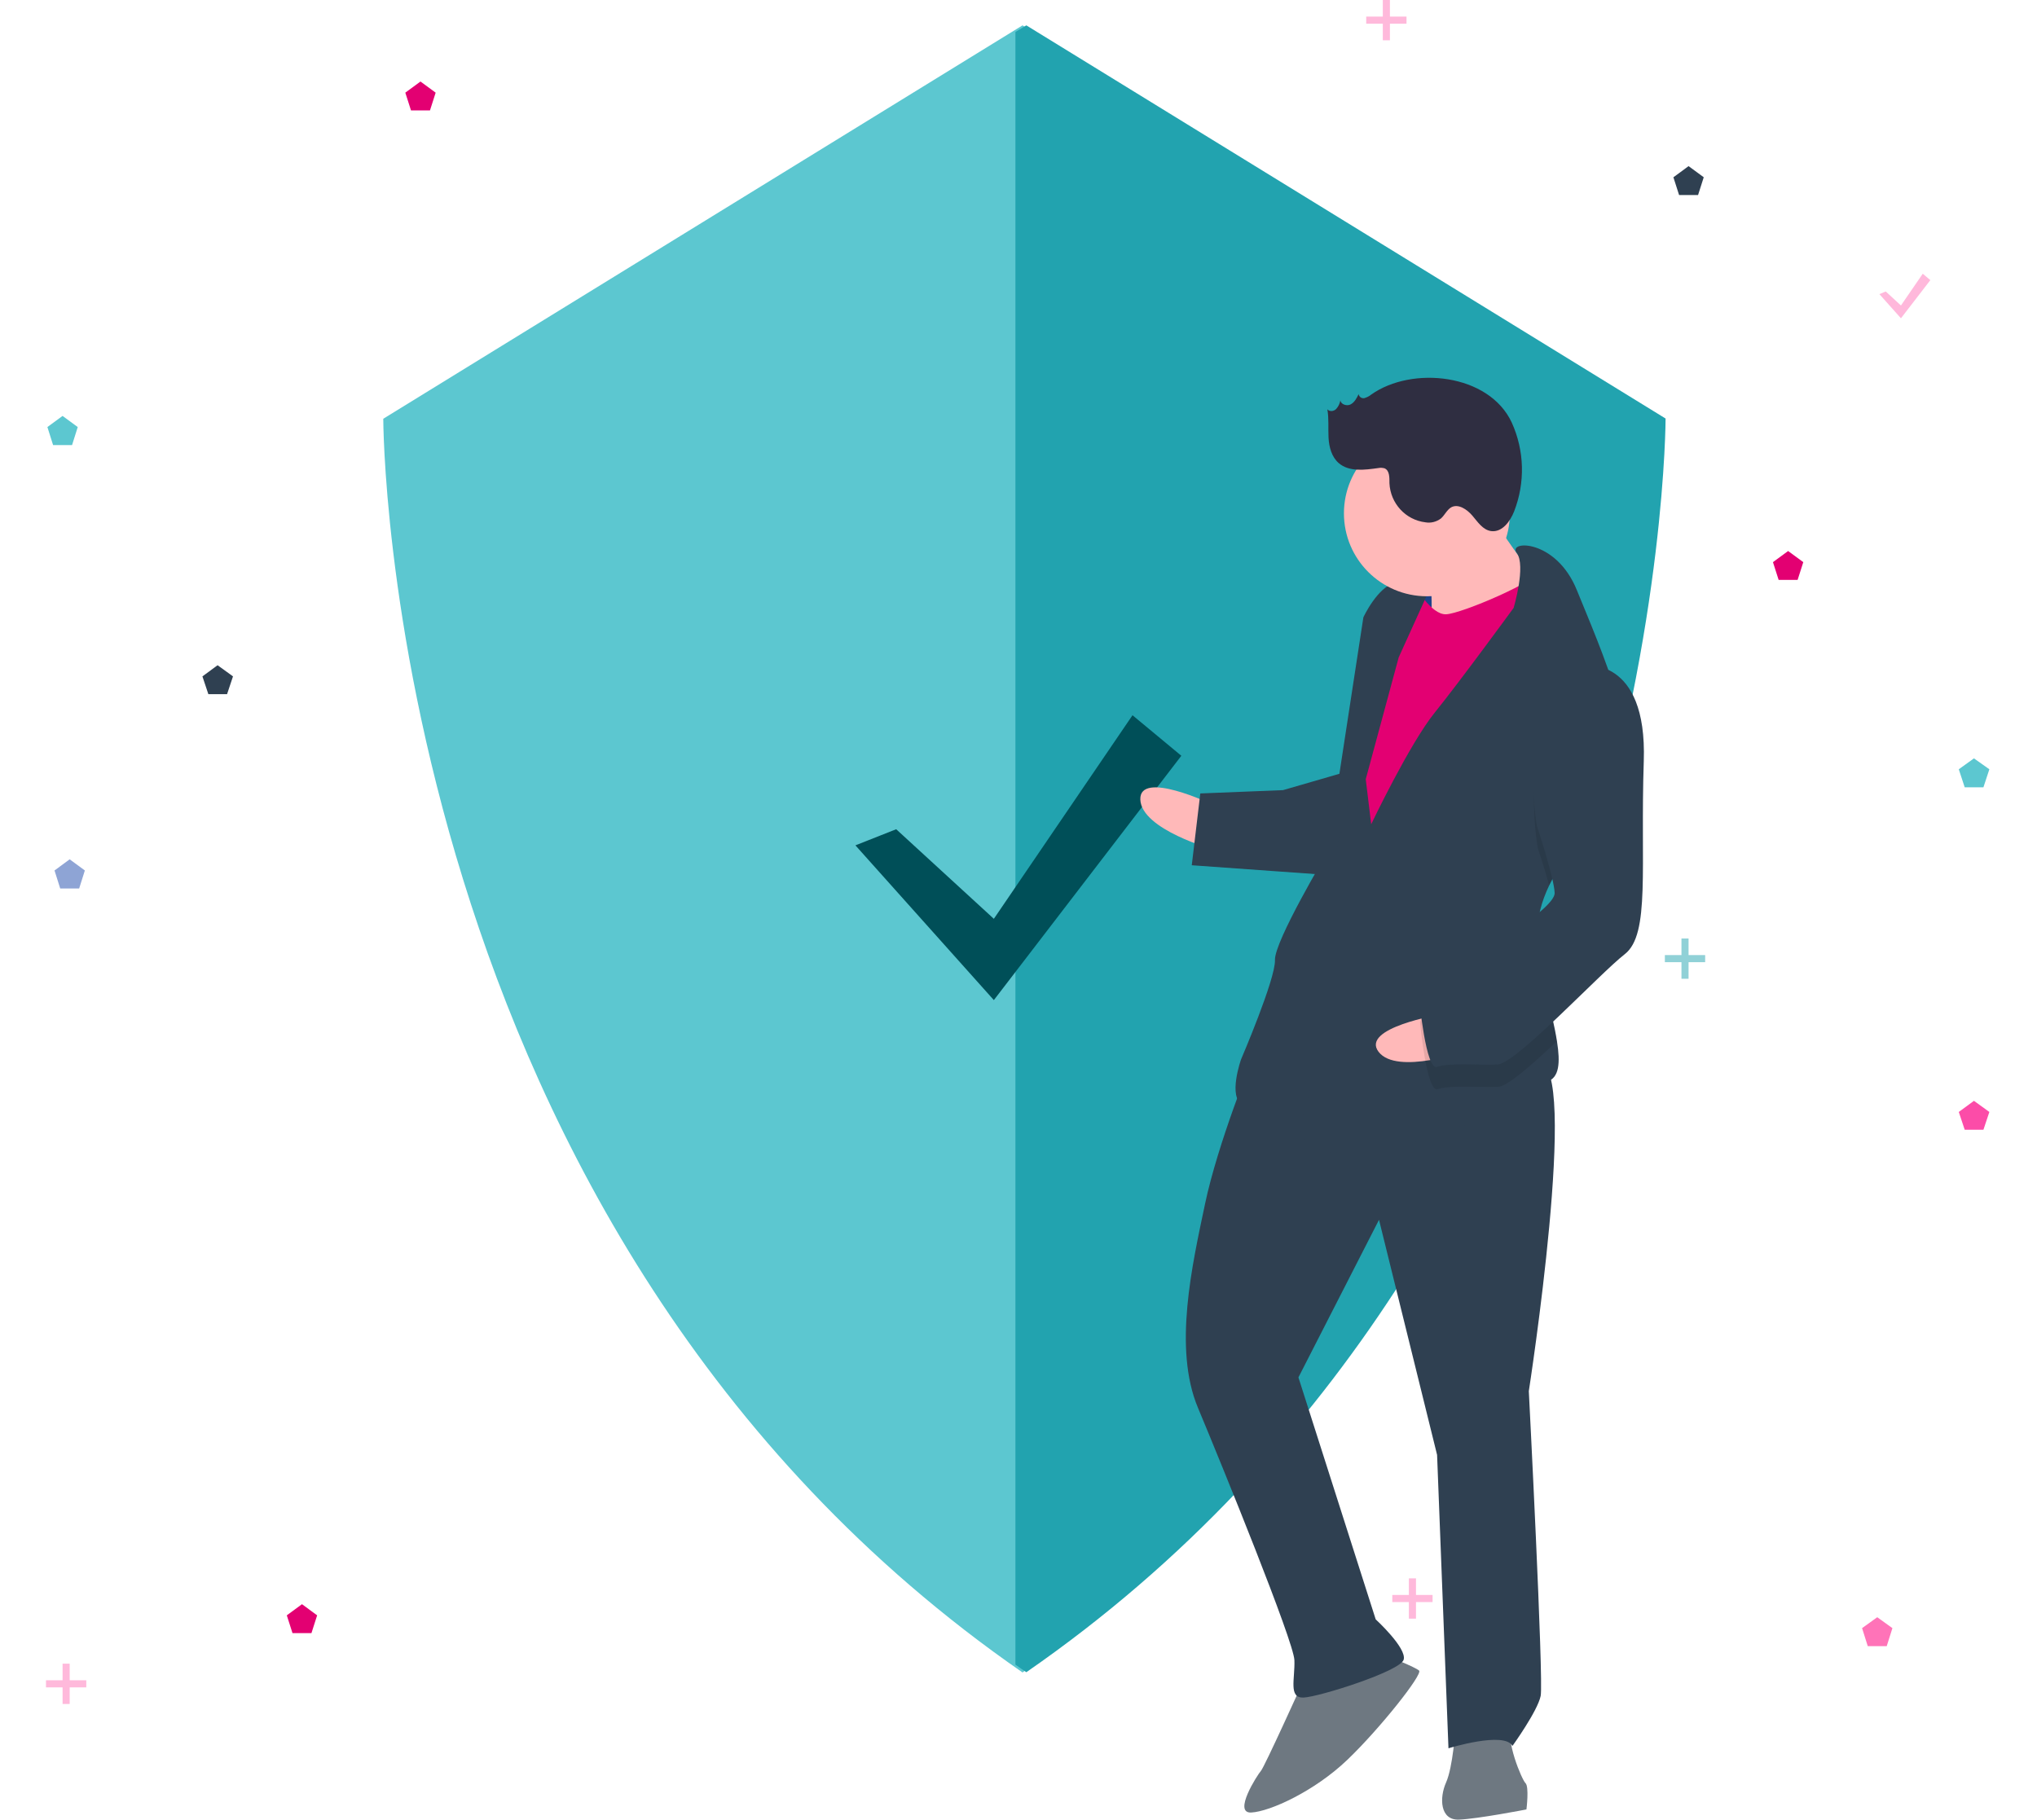 <?xml version="1.0" encoding="utf-8"?>
<!-- Generator: Adobe Illustrator 24.3.0, SVG Export Plug-In . SVG Version: 6.00 Build 0)  -->
<svg version="1.1" id="f921693e-33a8-40f4-b606-3710578972cc"
	 xmlns="http://www.w3.org/2000/svg" xmlns:xlink="http://www.w3.org/1999/xlink" x="0px" y="0px" viewBox="0 0 859.4 767.8"
	 style="enable-background:new 0 0 859.4 767.8;" xml:space="preserve">
<style type="text/css">
	.st0{fill:#6E7881;}
	.st1{fill:#5CC7D0;}
	.st2{fill:#22A3AF;enable-background:new    ;}
	.st3{fill:#004F58;}
	.st4{opacity:0.5;}
	.st5{fill:#FF73B8;}
	.st6{fill:#22A3AF;}
	.st7{opacity:0.5;fill:#FF73B8;enable-background:new    ;}
	.st8{fill:#1E4289;}
	.st9{fill:#FFB9B9;}
	.st10{fill:#2F4051;}
	.st11{fill:#E30072;}
	.st12{opacity:0.1;enable-background:new    ;}
	.st13{fill:#2F2E41;}
	.st14{fill:#FC4CA8;}
	.st15{fill:#8EA4D5;}
</style>
<g>
	<path class="st0" d="M614,729.7c0,0-1,15.9-3.9,22.4s-2.6,16,5.4,15.7s28.5-4.3,28.5-4.3s1.2-9.6-0.4-11.1s-8.7-18.7-5.7-23.6
		S614,729.7,614,729.7z"/>
	<path class="st0" d="M549.6,709.9c0,0-16.1,35.6-17.6,37.3s-12,18-4.1,17.6s26.7-9,40.5-22.2s32-36.2,30.3-37.7s-12.9-5.9-12.9-5.9
		L549.6,709.9z"/>
	<path class="st1" d="M431.4,10.7l-269.7,166c0,0,0,342.3,269.7,529c269.7-186.7,269.7-529,269.7-529L431.4,10.7z"/>
	<path class="st2" d="M433,10.7l-4.6,2.8v688.9c1.5,1.1,3.1,2.2,4.6,3.2c269.7-186.7,269.7-529,269.7-529L433,10.7z"/>
	<polygon class="st3" points="378.1,349.9 419.3,387.7 477.8,301.8 498.4,318.9 419.3,422 360.9,356.7 	"/>
	<g class="st4">
		<rect x="583.4" class="st5" width="3" height="17"/>
		<rect x="576.4" y="7" class="st5" width="17" height="3"/>
	</g>
	<g class="st4">
		<rect x="594.4" y="666" class="st5" width="3" height="17"/>
		<rect x="587.4" y="673" class="st5" width="17" height="3"/>
	</g>
	<g class="st4">
		<rect x="26.4" y="702" class="st5" width="3" height="17"/>
		<rect x="19.4" y="709" class="st5" width="17" height="3"/>
	</g>
	<g class="st4">
		<rect x="709.4" y="396" class="st6" width="3" height="17"/>
		<rect x="702.4" y="403" class="st6" width="17" height="3"/>
	</g>
	<polygon class="st7" points="795.6,123 802,128.9 811.2,115.5 814.4,118.2 802,134.3 792.9,124.1 	"/>
	
		<rect x="590" y="239.7" transform="matrix(0.999 -3.875278e-02 3.875278e-02 0.999 -9.391 23.484)" class="st8" width="22.2" height="28.6"/>
	<path class="st9" d="M511.4,339.4c0,0-30.8-14.7-30.3-2s31,21.1,31,21.1L511.4,339.4z"/>
	<path class="st10" d="M528.3,446.8c0,0-14.5,35.5-19.9,61.2s-13.5,60.9-3,86c10.5,25.1,40.4,98.6,40.7,106.5s-2.6,16,3.8,15.8
		s40.9-11.1,42.3-16s-11.8-17-11.8-17l-32.6-102.1l34-66.5l24.5,99.2l4.8,123.8c0,0,23.6-7.3,27-1c0,0,10.6-14.7,11.9-21.1
		S645,587,645,587s21.6-139.2,4.2-138.5S563.3,407.3,528.3,446.8z"/>
	<path class="st9" d="M625.7,212.5c0,0,16.9,26.4,23.5,32.5s-12,19.5-12,19.5L604,269c0,0,0.4-30.2-1.3-33.3
		S625.7,212.5,625.7,212.5z"/>
	<path class="st11" d="M596.9,247c0,0,6.8,12.5,13.2,12.2c6.4-0.2,39.2-14.2,40.6-19.1s10.9,34.6,10.9,34.6l-80.4,141.4l-19.6-13.5
		l9.5-83l7.8-44.8L596.9,247z"/>
	<path class="st10" d="M653.6,373.6c-3.2,6.7-5.2,13.7-4.9,20.9c0,0.3,0,0.6,0.1,1c0.8,14.7,6.2,31.7,8.1,44
		c1.4,8.9,1,15.3-4.2,16.9c-12.6,3.7,1.8,6.3-46.8,22.5s-57.2,2.2-57.3-1s6.9-27.3,5.2-28.8s-23.1,20-29.5,17s-0.7-19.1-0.7-19.1
		s14.6-34,14.3-41.9s22.1-45.4,22.1-45.4l15.2-99.2c0,0,5.9-12.9,13.7-14.8s14.4,2.6,14.4,2.6l-13.2,29.1l-13.9,51.4l2.3,19
		c0,0,16.2-34,26.8-47.1s33.3-44.2,33.3-44.2s5.3-17.8,1.3-23.2c-4-5.3,16.6-6.1,25.4,15.8c4.7,11.6,12.2,28.9,17,45.1
		c4.2,14.3,6.2,27.6,2,35.3C677.9,341.1,661.8,356.5,653.6,373.6z"/>
	<path class="st12" d="M684.3,329.5c-6.4,11.7-22.5,27-30.7,44.1c-2.1-7.7-4.8-15.7-4.8-15.7s-10-53.7,19.6-67.5
		c4.9-0.5,9.8,0.9,13.8,3.9C686.5,308.5,688.5,321.8,684.3,329.5z"/>
	<path class="st10" d="M566.5,326.1l-25.2,7.3l-34.9,1.4l-3.6,30.3l57.4,4.1C560.3,369.3,574.6,329,566.5,326.1z"/>
	<path class="st9" d="M607.6,428.1c0,0-33.7,5.6-26,15.7s37.5-0.5,37.5-0.5L607.6,428.1z"/>
	<path class="st12" d="M648.7,395.4c0.8,14.7,6.2,31.7,8.1,44c-10.7,10.1-20.9,19.1-24.8,19.2c-7.9,0.3-20.7-0.8-25.4,1
		s-7.5-28.3-7.5-28.3s2.8-9.6,15.3-14.9C623,412.9,639.2,403.2,648.7,395.4z"/>
	<path class="st10" d="M668.1,280.8c0,0,26.9-4.2,25.4,40.4s2.8,73-8,81.4s-45.9,46.3-53.8,46.6s-20.7-0.8-25.4,1
		s-7.5-28.3-7.5-28.3s2.8-9.6,15.3-14.9s42-23.9,41.8-30.2s-7.5-28.3-7.5-28.3S638.5,294.7,668.1,280.8z"/>
	<circle class="st9" cx="602" cy="216.6" r="35"/>
	<path class="st13" d="M578.5,166.5c-0.8,0.7-1.9,1.2-2.9,1.5c-1.1,0.2-2.2-0.5-2.4-1.7c-0.8,1.7-1.7,3.4-3.3,4.3s-4.2,0.1-4.4-1.7
		c-0.2,1.4-0.9,2.7-1.8,3.7c-1,1-2.8,1.2-3.7,0.1c0.7,3.9,0.3,7.9,0.5,11.9s1.3,8.2,4.3,10.8c4.4,3.8,10.9,2.9,16.7,2.1
		c0.9-0.2,1.8-0.1,2.6,0.1c2.2,0.9,2.1,3.9,2.1,6.3c0.4,8.5,6.8,15.5,15.2,16.5c2.3,0.4,4.6-0.2,6.5-1.6c1.6-1.4,2.5-3.6,4.3-4.7
		c3-1.7,6.7,0.8,9,3.5s4.4,6,7.9,6.5c4.6,0.6,8-4,9.7-8.3c4.7-12.1,4.4-25.6-1-37.5C628.2,157.6,595.7,154.3,578.5,166.5z"/>
	<polygon class="st11" points="127.4,676.9 121,681.6 123.4,689.1 131.4,689.1 133.8,681.6 	"/>
	<polygon class="st10" points="91.8,280.7 85.4,285.4 87.9,292.9 95.8,292.9 98.3,285.4 	"/>
	<polygon class="st1" points="26.4,175.5 20,180.2 22.4,187.8 30.4,187.8 32.8,180.2 	"/>
	<polygon class="st11" points="177.4,34.4 171,39.1 173.4,46.6 181.4,46.6 183.8,39.1 	"/>
	<polygon class="st10" points="712.4,70.1 706,74.8 708.4,82.3 716.4,82.3 718.8,74.8 	"/>
	<polygon class="st11" points="754.4,232.5 748,237.2 750.4,244.7 758.4,244.7 760.8,237.2 	"/>
	<polygon class="st14" points="832.8,464.5 826.4,469.2 828.9,476.7 836.8,476.7 839.3,469.2 	"/>
	<polygon class="st1" points="832.8,320 826.4,324.6 828.9,332.2 836.8,332.2 839.3,324.6 	"/>
	<polygon class="st5" points="792,682.4 785.6,687 788,694.6 796,694.6 798.4,687 	"/>
	<polygon class="st15" points="29.4,362.6 23,367.3 25.4,374.9 33.4,374.9 35.8,367.3 	"/>
</g>
</svg>
